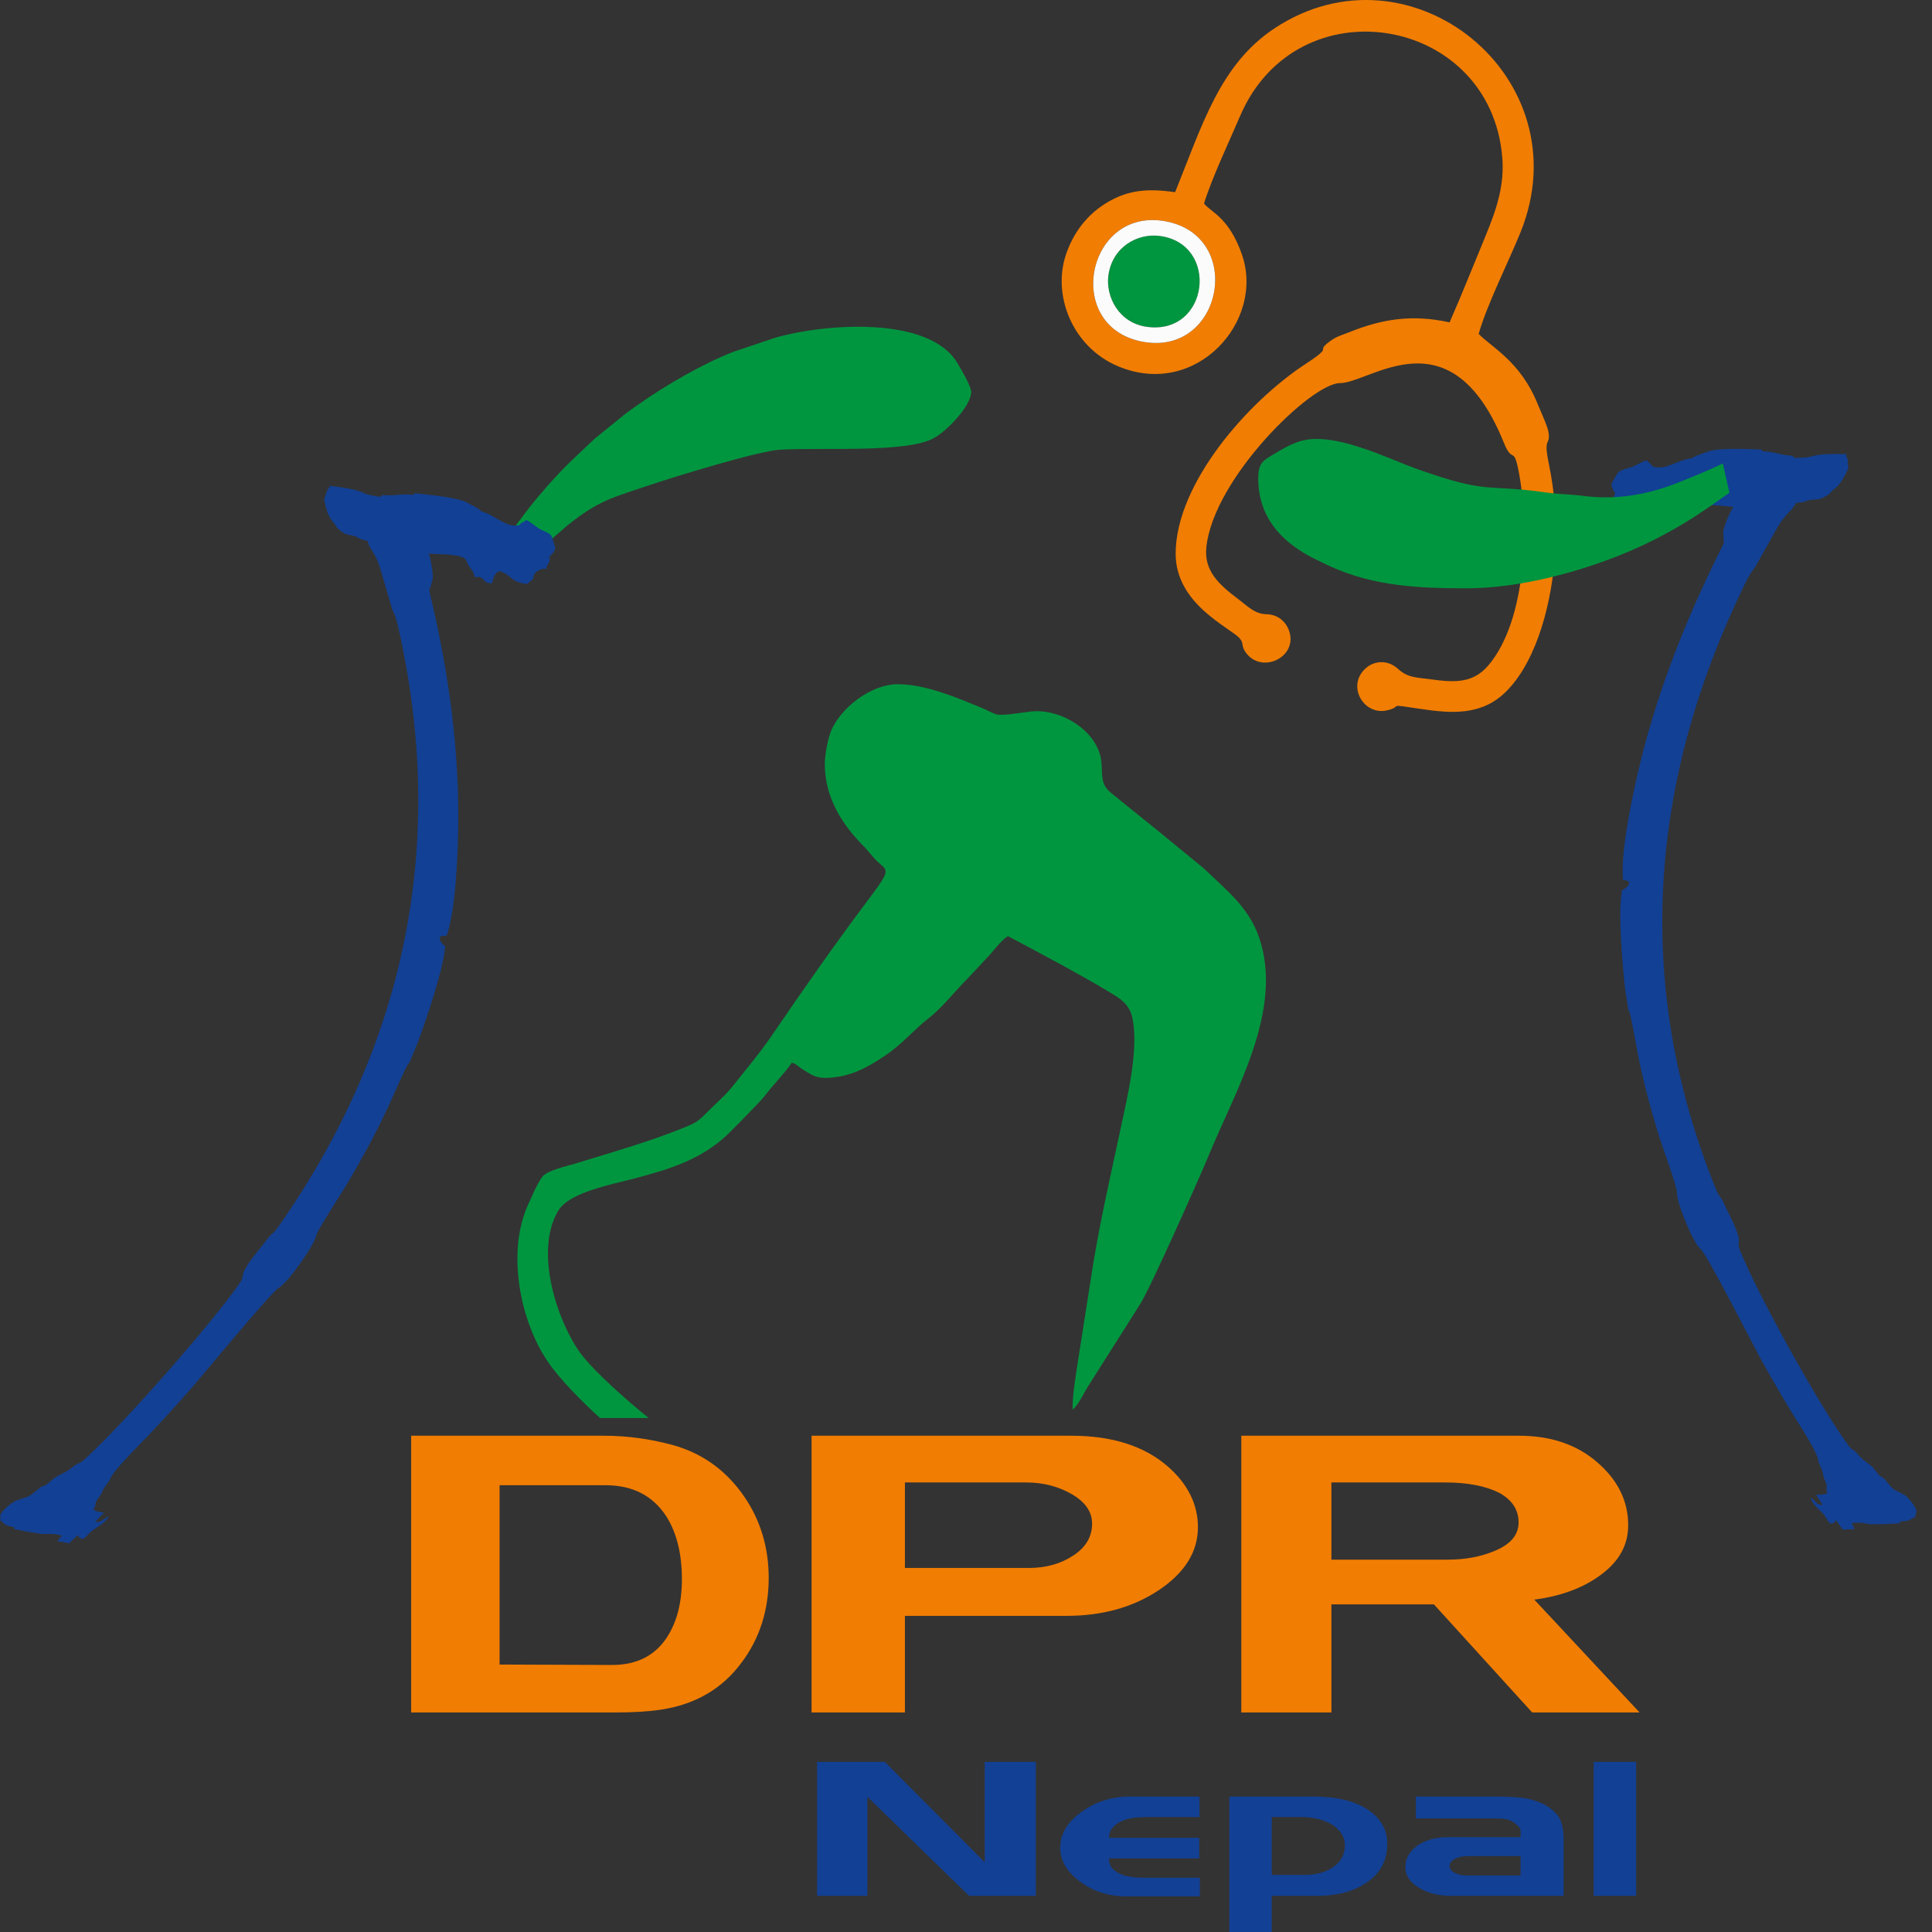 <svg width="60" height="60" viewBox="0 0 60 60" fill="none" xmlns="http://www.w3.org/2000/svg">
<rect x="0" y="0" width="60" height="60" fill="#333333" stroke="none"/>
<path fill-rule="evenodd" clip-rule="evenodd" d="M54.704 13.96C54.773 14.04 54.648 13.876 54.72 13.988C54.726 13.998 54.718 13.996 54.742 14.018C55.142 14.025 55.269 14.139 55.663 14.153C55.745 14.232 55.658 14.227 56.006 14.212C56.38 14.197 56.226 14.073 57.352 14.103C57.315 14.197 57.324 14.142 57.367 14.223C57.37 14.227 57.375 14.234 57.377 14.238L57.4 14.548C57.302 14.749 57.172 15.033 56.981 15.175C56.787 15.319 56.918 15.299 56.609 15.458C56.449 15.54 56.361 15.495 56.181 15.535C56.012 15.572 56.125 15.587 55.775 15.621C55.748 15.674 55.687 15.772 55.64 15.82C55.44 16.021 55.309 16.181 55.172 16.428L54.552 17.534C54.449 17.736 54.443 17.613 54.161 18.193C51.211 24.281 50.725 30.579 53.276 36.896C53.401 37.206 53.451 37.17 53.53 37.35C53.675 37.686 53.86 37.987 53.967 38.331C54.056 38.617 53.935 38.574 54.038 38.833C54.579 40.194 56.532 43.709 57.381 44.856C57.402 44.884 57.433 44.931 57.46 44.956C57.579 45.07 57.579 45.017 57.75 45.224C57.858 45.354 58.074 45.477 58.152 45.561C58.205 45.619 58.271 45.711 58.322 45.772C58.439 45.911 58.419 45.819 58.535 45.943C58.639 46.054 58.745 46.245 58.908 46.303L59.151 46.429C59.272 46.509 59.523 46.817 59.517 46.944C59.509 47.09 59.548 46.811 59.503 46.99C59.502 46.994 59.499 47.001 59.498 47.005C59.497 47.009 59.495 47.016 59.495 47.02C59.495 47.02 59.493 47.032 59.493 47.035C59.487 47.085 59.507 47.085 59.46 47.114C59.273 47.228 59.299 47.227 59.015 47.251C58.939 47.341 59.057 47.173 59.003 47.277C58.985 47.312 59.017 47.273 58.984 47.309C58.721 47.327 58.47 47.337 58.205 47.338C57.905 47.339 57.945 47.263 57.502 47.298L57.6 47.487L57.225 47.505C57.173 47.415 57.077 47.294 57.013 47.209C56.965 47.285 56.993 47.291 56.853 47.319C56.824 47.3 56.834 47.312 56.799 47.275L56.696 47.116C56.649 47.037 56.596 46.982 56.532 46.924C56.407 46.806 56.3 46.695 56.227 46.525C56.335 46.561 56.248 46.521 56.327 46.586C56.436 46.678 56.415 46.727 56.601 46.737L56.402 46.415C56.655 46.427 56.575 46.414 56.752 46.373C56.731 46.336 56.724 46.307 56.721 46.263L56.722 46.196C56.723 46.192 56.724 46.184 56.725 46.18C56.725 46.177 56.728 46.17 56.728 46.166C56.744 46.07 56.61 45.883 56.614 45.77C56.617 45.696 56.465 45.413 56.467 45.355C56.475 45.208 56.067 44.534 55.937 44.331C55.501 43.654 55.079 42.917 54.678 42.199C54.571 42.008 53.012 38.955 52.816 38.794C52.566 38.59 52.055 37.294 52.081 37.052C52.098 36.899 51.609 35.558 51.546 35.357C51.284 34.52 51.033 33.604 50.866 32.742C50.824 32.523 50.647 31.499 50.591 31.391C50.588 31.387 50.583 31.38 50.581 31.375C50.578 31.37 50.573 31.364 50.57 31.359L50.469 30.718C50.388 29.968 50.252 28.435 50.358 27.745C50.385 27.569 50.361 27.676 50.449 27.609L50.554 27.514C50.675 27.332 50.491 27.357 50.402 27.321C50.329 26.51 50.653 24.933 50.842 24.102C51.389 21.684 52.312 19.311 53.456 17.032C53.602 16.743 53.506 16.869 53.525 16.64L53.52 16.557C53.492 16.417 53.776 15.789 53.832 15.745C52.449 15.587 52.767 15.752 52.482 15.981C52.396 16.05 52.301 16.156 52.259 16.266C52.05 16.217 52.304 16.241 52.163 16.23L52.038 16.262C51.89 16.339 51.961 16.392 51.697 16.378C51.69 16.227 51.709 16.066 51.564 15.971C51.123 16.038 51.204 16.243 50.631 16.245C50.627 16.24 50.62 16.224 50.618 16.228L50.497 16.084C50.463 15.984 50.503 16.05 50.495 15.967L50.482 15.921C50.455 15.829 50.416 15.807 50.339 15.746C50.287 15.706 50.224 15.704 50.151 15.697C50.171 15.618 50.171 15.653 50.163 15.595C50.161 15.587 50.149 15.554 50.145 15.541L50.129 15.511C50.114 15.472 50.125 15.373 50.167 15.307C50.163 15.303 50.153 15.292 50.152 15.296C50.149 15.304 50.022 15.12 50.051 15.021C50.058 14.997 50.232 14.691 50.256 14.668C50.327 14.601 50.493 14.558 50.594 14.532C50.764 14.488 50.98 14.334 51.135 14.295L51.177 14.339C51.182 14.343 51.189 14.35 51.194 14.354C51.198 14.357 51.206 14.363 51.21 14.367C51.215 14.372 51.223 14.377 51.228 14.381L51.284 14.43C51.287 14.433 51.293 14.442 51.293 14.442C51.331 14.487 51.219 14.457 51.369 14.497C51.615 14.565 51.837 14.452 52.035 14.381C52.214 14.317 52.245 14.286 52.448 14.247C52.63 14.212 52.537 14.228 52.65 14.169C52.656 14.166 52.664 14.161 52.67 14.158L53.042 14.024C53.364 13.898 54.351 13.949 54.704 13.96Z" fill="#124094"/>
<path fill-rule="evenodd" clip-rule="evenodd" d="M15.99 17.793L15.19 17.536L15.516 17.061C15.676 16.82 15.81 16.599 15.981 16.371C16.367 15.854 16.567 15.579 17.005 15.087C17.615 14.402 17.837 14.226 18.48 13.614L19.425 12.849C19.533 12.764 19.665 12.675 19.774 12.598C20.652 11.975 21.782 11.317 22.765 10.93L24.076 10.488C25.56 10.057 28.847 9.785 29.732 11.275C29.822 11.428 30.161 11.987 30.161 12.171C30.161 12.606 29.399 13.395 28.993 13.611C28.125 14.075 25.525 13.889 24.219 13.966C23.548 14.005 20.951 14.804 20.217 15.051C19.006 15.458 18.597 15.539 17.63 16.311L16.941 16.905C16.758 17.092 16.315 17.471 15.99 17.793Z" fill="#00963F"/>
<path fill-rule="evenodd" clip-rule="evenodd" d="M12.885 15.319C12.797 15.387 12.962 15.244 12.863 15.344C12.855 15.353 12.862 15.352 12.834 15.37C12.436 15.32 12.282 15.414 11.887 15.373C11.787 15.439 11.874 15.447 11.532 15.383C11.165 15.315 11.349 15.215 10.223 15.086C10.237 15.183 10.242 15.128 10.179 15.202C10.176 15.206 10.168 15.212 10.166 15.215L10.067 15.517C10.114 15.728 10.174 16.025 10.328 16.191C10.485 16.361 10.361 16.323 10.628 16.522C10.766 16.626 10.866 16.594 11.033 16.658C11.192 16.719 11.076 16.717 11.416 16.8C11.429 16.856 11.466 16.961 11.501 17.014C11.649 17.24 11.74 17.415 11.816 17.678L12.159 18.852C12.211 19.065 12.249 18.945 12.385 19.555C13.817 25.952 12.753 32.211 8.671 38.06C8.47 38.347 8.43 38.304 8.308 38.47C8.081 38.779 7.824 39.049 7.633 39.372C7.475 39.64 7.605 39.616 7.439 39.856C6.568 41.117 3.768 44.296 2.643 45.304C2.616 45.329 2.573 45.37 2.54 45.391C2.395 45.486 2.408 45.435 2.187 45.614C2.048 45.726 1.803 45.817 1.705 45.889C1.638 45.938 1.55 46.019 1.485 46.072C1.335 46.191 1.377 46.104 1.232 46.21C1.102 46.304 0.95 46.477 0.772 46.511L0.501 46.601C0.362 46.661 0.036 46.93 0.012 47.055C-0.016 47.2 0.014 46.92 0.015 47.103C0.015 47.107 0.015 47.114 0.015 47.118C0.015 47.122 0.015 47.13 0.015 47.133C0.015 47.137 0.014 47.145 0.013 47.148C0.007 47.199 -0.013 47.195 0.027 47.23C0.184 47.369 0.159 47.364 0.434 47.428C0.487 47.526 0.411 47.346 0.44 47.455C0.45 47.492 0.427 47.449 0.45 47.49C0.708 47.544 0.954 47.589 1.216 47.627C1.514 47.67 1.493 47.59 1.924 47.687L1.78 47.859L2.148 47.929C2.222 47.848 2.347 47.742 2.431 47.668C2.46 47.749 2.431 47.751 2.563 47.799C2.595 47.784 2.584 47.794 2.627 47.763L2.768 47.621C2.834 47.55 2.901 47.505 2.978 47.456C3.131 47.358 3.265 47.263 3.379 47.107C3.263 47.127 3.358 47.099 3.265 47.153C3.133 47.227 3.142 47.279 2.955 47.262L3.231 46.974C2.978 46.95 3.061 46.949 2.894 46.884C2.925 46.85 2.939 46.822 2.952 46.779L2.968 46.713C2.969 46.709 2.969 46.702 2.969 46.698C2.969 46.694 2.969 46.687 2.969 46.683C2.977 46.587 3.156 46.422 3.179 46.31C3.195 46.237 3.416 45.98 3.427 45.923C3.457 45.777 4.027 45.172 4.206 44.992C4.804 44.388 5.403 43.723 5.978 43.074C6.131 42.901 8.427 40.12 8.662 39.99C8.959 39.824 9.785 38.623 9.818 38.382C9.838 38.228 10.653 36.979 10.765 36.79C11.23 36.005 11.704 35.14 12.082 34.316C12.177 34.107 12.605 33.125 12.687 33.028C12.691 33.023 12.697 33.018 12.701 33.013C12.704 33.009 12.711 33.004 12.715 32.999L12.973 32.383C13.237 31.658 13.749 30.17 13.813 29.478C13.83 29.301 13.826 29.409 13.756 29.331L13.675 29.222C13.6 29.026 13.776 29.078 13.873 29.055C14.145 28.268 14.21 26.672 14.228 25.828C14.278 23.376 13.945 20.914 13.369 18.513C13.297 18.208 13.36 18.346 13.397 18.118L13.423 18.037C13.485 17.904 13.357 17.247 13.312 17.195C14.724 17.235 14.368 17.352 14.594 17.617C14.662 17.697 14.73 17.815 14.745 17.929C14.966 17.91 14.707 17.898 14.85 17.907L14.966 17.956C15.093 18.053 15.01 18.095 15.275 18.117C15.319 17.971 15.34 17.81 15.508 17.736C15.928 17.865 15.798 18.055 16.365 18.138C16.372 18.133 16.381 18.119 16.382 18.122L16.539 17.998C16.597 17.904 16.54 17.964 16.569 17.883L16.593 17.84C16.642 17.754 16.687 17.737 16.778 17.689C16.839 17.656 16.903 17.663 16.977 17.666C16.976 17.586 16.968 17.62 16.99 17.564C16.993 17.556 17.013 17.526 17.021 17.515L17.044 17.487C17.069 17.45 17.083 17.352 17.056 17.281C17.062 17.277 17.074 17.268 17.074 17.273C17.075 17.281 17.246 17.117 17.242 17.016C17.241 16.992 17.143 16.666 17.125 16.64C17.071 16.565 16.917 16.499 16.823 16.459C16.665 16.392 16.489 16.21 16.345 16.15L16.291 16.188C16.287 16.191 16.278 16.196 16.272 16.199C16.267 16.203 16.258 16.207 16.252 16.211C16.246 16.214 16.237 16.218 16.231 16.221L16.163 16.262C16.16 16.264 16.152 16.272 16.152 16.272C16.102 16.311 16.221 16.297 16.063 16.316C15.802 16.348 15.609 16.205 15.431 16.108C15.268 16.02 15.246 15.985 15.054 15.918C14.882 15.858 14.97 15.887 14.872 15.813C14.867 15.809 14.861 15.803 14.855 15.799L14.519 15.615C14.23 15.445 13.239 15.358 12.885 15.319Z" fill="#124094"/>
<path d="M20.874 44.871C21.817 45.129 22.559 45.67 23.115 46.481C23.62 47.219 23.873 48.067 23.873 49.002C23.873 50.01 23.587 50.895 23.03 51.633C22.424 52.456 21.582 52.936 20.52 53.096C20.099 53.157 19.644 53.182 19.121 53.182H12.769V44.588H18.768C19.475 44.588 20.183 44.686 20.874 44.871ZM21.177 49.039C21.177 48.24 21.009 47.588 20.688 47.084C20.267 46.444 19.644 46.125 18.801 46.125H15.515V51.694L19.02 51.707C19.779 51.707 20.352 51.411 20.722 50.834C21.026 50.355 21.177 49.764 21.177 49.039ZM37.203 47.428C37.203 48.19 36.798 48.842 35.989 49.383C35.197 49.912 34.237 50.182 33.124 50.182H28.103V53.182H25.204V44.588H33.276C34.54 44.588 35.534 44.908 36.259 45.535C36.882 46.076 37.203 46.715 37.203 47.428ZM33.916 47.317C33.916 46.961 33.714 46.653 33.293 46.407C32.872 46.162 32.4 46.039 31.861 46.039H28.103V48.695H31.945C32.501 48.695 32.956 48.559 33.343 48.301C33.731 48.043 33.916 47.711 33.916 47.317ZM50.919 53.182H47.583L44.532 49.826H41.348V53.182H38.55V44.588H47.178C48.156 44.588 48.964 44.858 49.604 45.412C50.245 45.965 50.565 46.617 50.565 47.367C50.565 47.969 50.295 48.473 49.739 48.891C49.184 49.309 48.492 49.568 47.65 49.678L50.919 53.182ZM47.161 47.281C47.161 46.887 46.959 46.58 46.555 46.358C46.133 46.149 45.577 46.039 44.886 46.039H41.348V48.436H44.971C45.493 48.436 45.965 48.35 46.386 48.178C46.908 47.969 47.161 47.674 47.161 47.281Z" fill="#F17D02"/>
<path fill-rule="evenodd" clip-rule="evenodd" d="M25.615 23.729C25.615 24.814 26.202 25.669 26.866 26.325L27.164 26.669C27.546 27.077 27.752 26.895 26.965 27.942C25.928 29.322 24.955 30.714 23.982 32.141C23.596 32.708 23.142 33.246 22.715 33.781C22.534 34.007 22.231 34.272 22.014 34.49C21.657 34.847 21.638 34.861 21.133 35.063C20.082 35.482 18.969 35.795 17.883 36.131C17.61 36.215 16.993 36.346 16.843 36.544C16.769 36.643 16.636 36.883 16.583 37.01C16.499 37.208 16.436 37.322 16.357 37.511C15.907 38.587 16.029 39.977 16.408 41.058C16.574 41.531 16.76 41.913 17.014 42.29C17.371 42.821 18.112 43.567 18.637 44.039H20.146C20.138 44.031 20.128 44.023 20.119 44.016C19.506 43.524 18.458 42.603 18.036 42.037C17.343 41.106 16.565 38.892 17.339 37.595C17.606 37.148 18.498 36.905 19.032 36.766C19.259 36.706 19.489 36.656 19.716 36.596C20.815 36.305 21.762 36.012 22.591 35.238L23.018 34.81C23.285 34.521 23.58 34.258 23.82 33.945C24.055 33.638 24.372 33.33 24.589 33.004C24.698 33.033 24.722 33.06 24.81 33.126C24.912 33.202 24.921 33.208 25.04 33.28C25.218 33.388 25.361 33.475 25.615 33.475C26.394 33.475 26.983 33.121 27.463 32.8C28.059 32.4 28.397 31.961 28.822 31.637C29.252 31.308 29.672 30.763 30.072 30.365L30.671 29.725C30.872 29.517 31.054 29.237 31.301 29.072C32.188 29.541 33.819 30.409 34.601 30.901C34.874 31.072 35.089 31.244 35.168 31.617C35.37 32.576 35.019 34.03 34.817 34.981C34.515 36.398 34.195 37.781 33.951 39.246L33.43 42.573C33.376 42.964 33.31 43.309 33.31 43.777C33.48 43.653 33.666 43.249 33.788 43.058L35.413 40.494C35.738 39.981 37.328 36.397 37.505 35.96C38.324 33.941 39.891 31.381 39.097 29.098C38.774 28.165 38.057 27.618 37.382 26.966L35.973 25.81C35.724 25.608 35.512 25.44 35.263 25.238L34.531 24.645C34.171 24.37 34.241 24.109 34.207 23.686C34.132 22.736 32.98 21.996 32.022 22.096C31.778 22.121 31.104 22.245 30.927 22.181C30.758 22.12 30.631 22.041 30.483 21.981C29.746 21.681 28.76 21.249 27.881 21.249C27.037 21.249 26.086 22 25.803 22.719C25.712 22.95 25.615 23.429 25.615 23.729Z" fill="#00963F"/>
<path fill-rule="evenodd" clip-rule="evenodd" d="M35.442 10.604C33.011 10.105 33.761 6.427 36.189 6.871C38.693 7.328 37.959 11.12 35.442 10.604ZM45.018 10.011C43.855 9.756 42.92 9.905 41.896 10.319C41.678 10.408 41.512 10.438 41.285 10.611C40.826 10.959 41.46 10.705 40.551 11.299C38.742 12.481 36.514 15.026 36.511 17.193C36.508 18.774 38.211 19.488 38.506 19.832C38.633 19.98 38.539 20.044 38.676 20.246C39.147 20.943 40.273 20.443 40.05 19.64C39.97 19.353 39.723 19.081 39.329 19.075C38.962 19.068 38.745 18.823 38.442 18.595C37.855 18.154 37.39 17.728 37.464 17C37.68 14.859 40.727 11.897 41.613 11.898C42.557 11.899 45.051 9.662 46.702 13.746C46.964 14.393 47.004 13.874 47.144 14.541C47.498 16.231 47.429 19.242 46.224 20.662C45.755 21.214 45.195 21.202 44.446 21.098C43.998 21.035 43.732 21.059 43.414 20.771C43.072 20.461 42.675 20.547 42.456 20.718C41.78 21.251 42.333 22.245 43.09 22.058C43.597 21.933 43.018 21.849 44.088 22.012C45.106 22.166 46.037 22.227 46.795 21.455C47.779 20.45 48.192 18.61 48.286 17.288C48.359 16.266 48.296 15.349 48.098 14.39C47.919 13.527 48.16 13.871 48.089 13.416C48.061 13.235 47.836 12.752 47.75 12.538C47.219 11.222 46.3 10.768 45.922 10.37C46.166 9.49 46.85 8.129 47.219 7.22C49.167 2.414 43.8 -1.915 39.578 0.882C37.884 2.005 37.34 3.878 36.494 5.969C35.637 5.844 35.07 5.913 34.496 6.224C33.921 6.534 33.395 7.062 33.11 7.887C32.667 9.174 33.31 10.778 34.715 11.372C37.138 12.396 39.292 9.977 38.569 7.904C38.162 6.735 37.591 6.586 37.393 6.319C37.635 5.527 38.17 4.406 38.509 3.611C40.282 -0.541 46.289 0.48 46.654 4.884C46.724 5.73 46.498 6.452 46.128 7.344C45.761 8.229 45.404 9.136 45.018 10.011Z" fill="#F17D02"/>
<path fill-rule="evenodd" clip-rule="evenodd" d="M35.615 10.15C37.556 10.42 37.886 7.568 36.014 7.327C35.321 7.237 34.537 7.674 34.422 8.564C34.338 9.216 34.746 10.029 35.615 10.15Z" fill="#00963F"/>
<path fill-rule="evenodd" clip-rule="evenodd" d="M35.614 10.15C34.745 10.029 34.337 9.216 34.421 8.563C34.536 7.674 35.32 7.237 36.013 7.327C37.885 7.568 37.555 10.42 35.614 10.15ZM35.442 10.604C37.959 11.12 38.693 7.328 36.189 6.871C33.761 6.427 33.011 10.105 35.442 10.604Z" fill="#FBFBFB"/>
<path fill-rule="evenodd" clip-rule="evenodd" d="M53.504 14.394L53.709 15.303C53.227 15.637 52.84 15.927 52.256 16.276C51.632 16.65 51.005 16.962 50.312 17.24C49.074 17.737 47.241 18.271 45.531 18.271C43.79 18.271 42.431 18.161 41.042 17.46C40.91 17.394 40.782 17.337 40.644 17.26C39.74 16.759 39.076 16.022 39.076 14.852C39.076 14.375 39.236 14.297 39.538 14.117C39.798 13.962 40.018 13.824 40.334 13.716C41.38 13.363 43.052 14.225 44.019 14.569C46.253 15.364 46.093 15.019 48.035 15.297C48.4 15.35 48.805 15.352 49.133 15.396C50.2 15.542 51.193 15.359 52.151 14.974C52.597 14.795 53.07 14.604 53.504 14.394Z" fill="#00963F"/>
<path d="M32.169 58.876H30.095L26.937 55.8V58.876H25.376V54.717H27.479L30.581 57.834V54.717H32.169V58.876ZM37.262 58.893H34.982C34.431 58.893 33.945 58.739 33.543 58.435C33.131 58.132 32.926 57.787 32.926 57.388C32.926 56.954 33.15 56.579 33.599 56.264C34.038 55.949 34.533 55.794 35.085 55.794H37.252V56.43H35.664C35.468 56.43 35.3 56.442 35.16 56.46C35.019 56.484 34.889 56.525 34.767 56.591C34.552 56.71 34.44 56.87 34.44 57.073H37.243V57.716H34.44C34.44 57.81 34.459 57.888 34.496 57.953C34.524 58.019 34.599 58.084 34.701 58.15C34.814 58.215 34.935 58.263 35.085 58.281C35.234 58.304 35.412 58.316 35.627 58.316H37.262V58.893ZM43.083 57.263C43.083 57.757 42.887 58.144 42.486 58.435C42.084 58.727 41.561 58.876 40.906 58.876H39.495V60H38.178V55.794H40.776C41.514 55.794 42.084 55.931 42.495 56.211C42.887 56.478 43.083 56.829 43.083 57.263ZM41.766 57.311C41.766 57.055 41.635 56.841 41.383 56.674C41.121 56.514 40.794 56.43 40.411 56.43H39.495V58.227H40.505C40.878 58.227 41.186 58.144 41.42 57.971C41.654 57.805 41.766 57.584 41.766 57.311ZM48.559 58.876H45.064C44.672 58.876 44.336 58.792 44.065 58.626C43.784 58.453 43.644 58.245 43.644 57.983C43.644 57.716 43.775 57.496 44.018 57.317C44.27 57.144 44.588 57.055 44.971 57.055H47.223V56.888C47.223 56.835 47.214 56.793 47.186 56.752C47.158 56.716 47.111 56.674 47.045 56.621C46.961 56.556 46.868 56.514 46.775 56.496C46.681 56.478 46.55 56.472 46.382 56.472H43.971V55.794H46.046H46.448C46.905 55.794 47.242 55.818 47.466 55.865C47.69 55.919 47.887 55.99 48.045 56.091C48.251 56.222 48.391 56.365 48.456 56.52C48.522 56.674 48.559 56.87 48.559 57.108V58.876ZM47.223 58.245V57.644H45.579C45.42 57.644 45.289 57.674 45.186 57.727C45.074 57.787 45.018 57.864 45.018 57.953C45.018 58.037 45.074 58.108 45.177 58.162C45.28 58.215 45.401 58.245 45.541 58.245H47.223ZM50.811 58.876H49.494V54.717H50.811V58.876Z" fill="#124094"/>
</svg>
